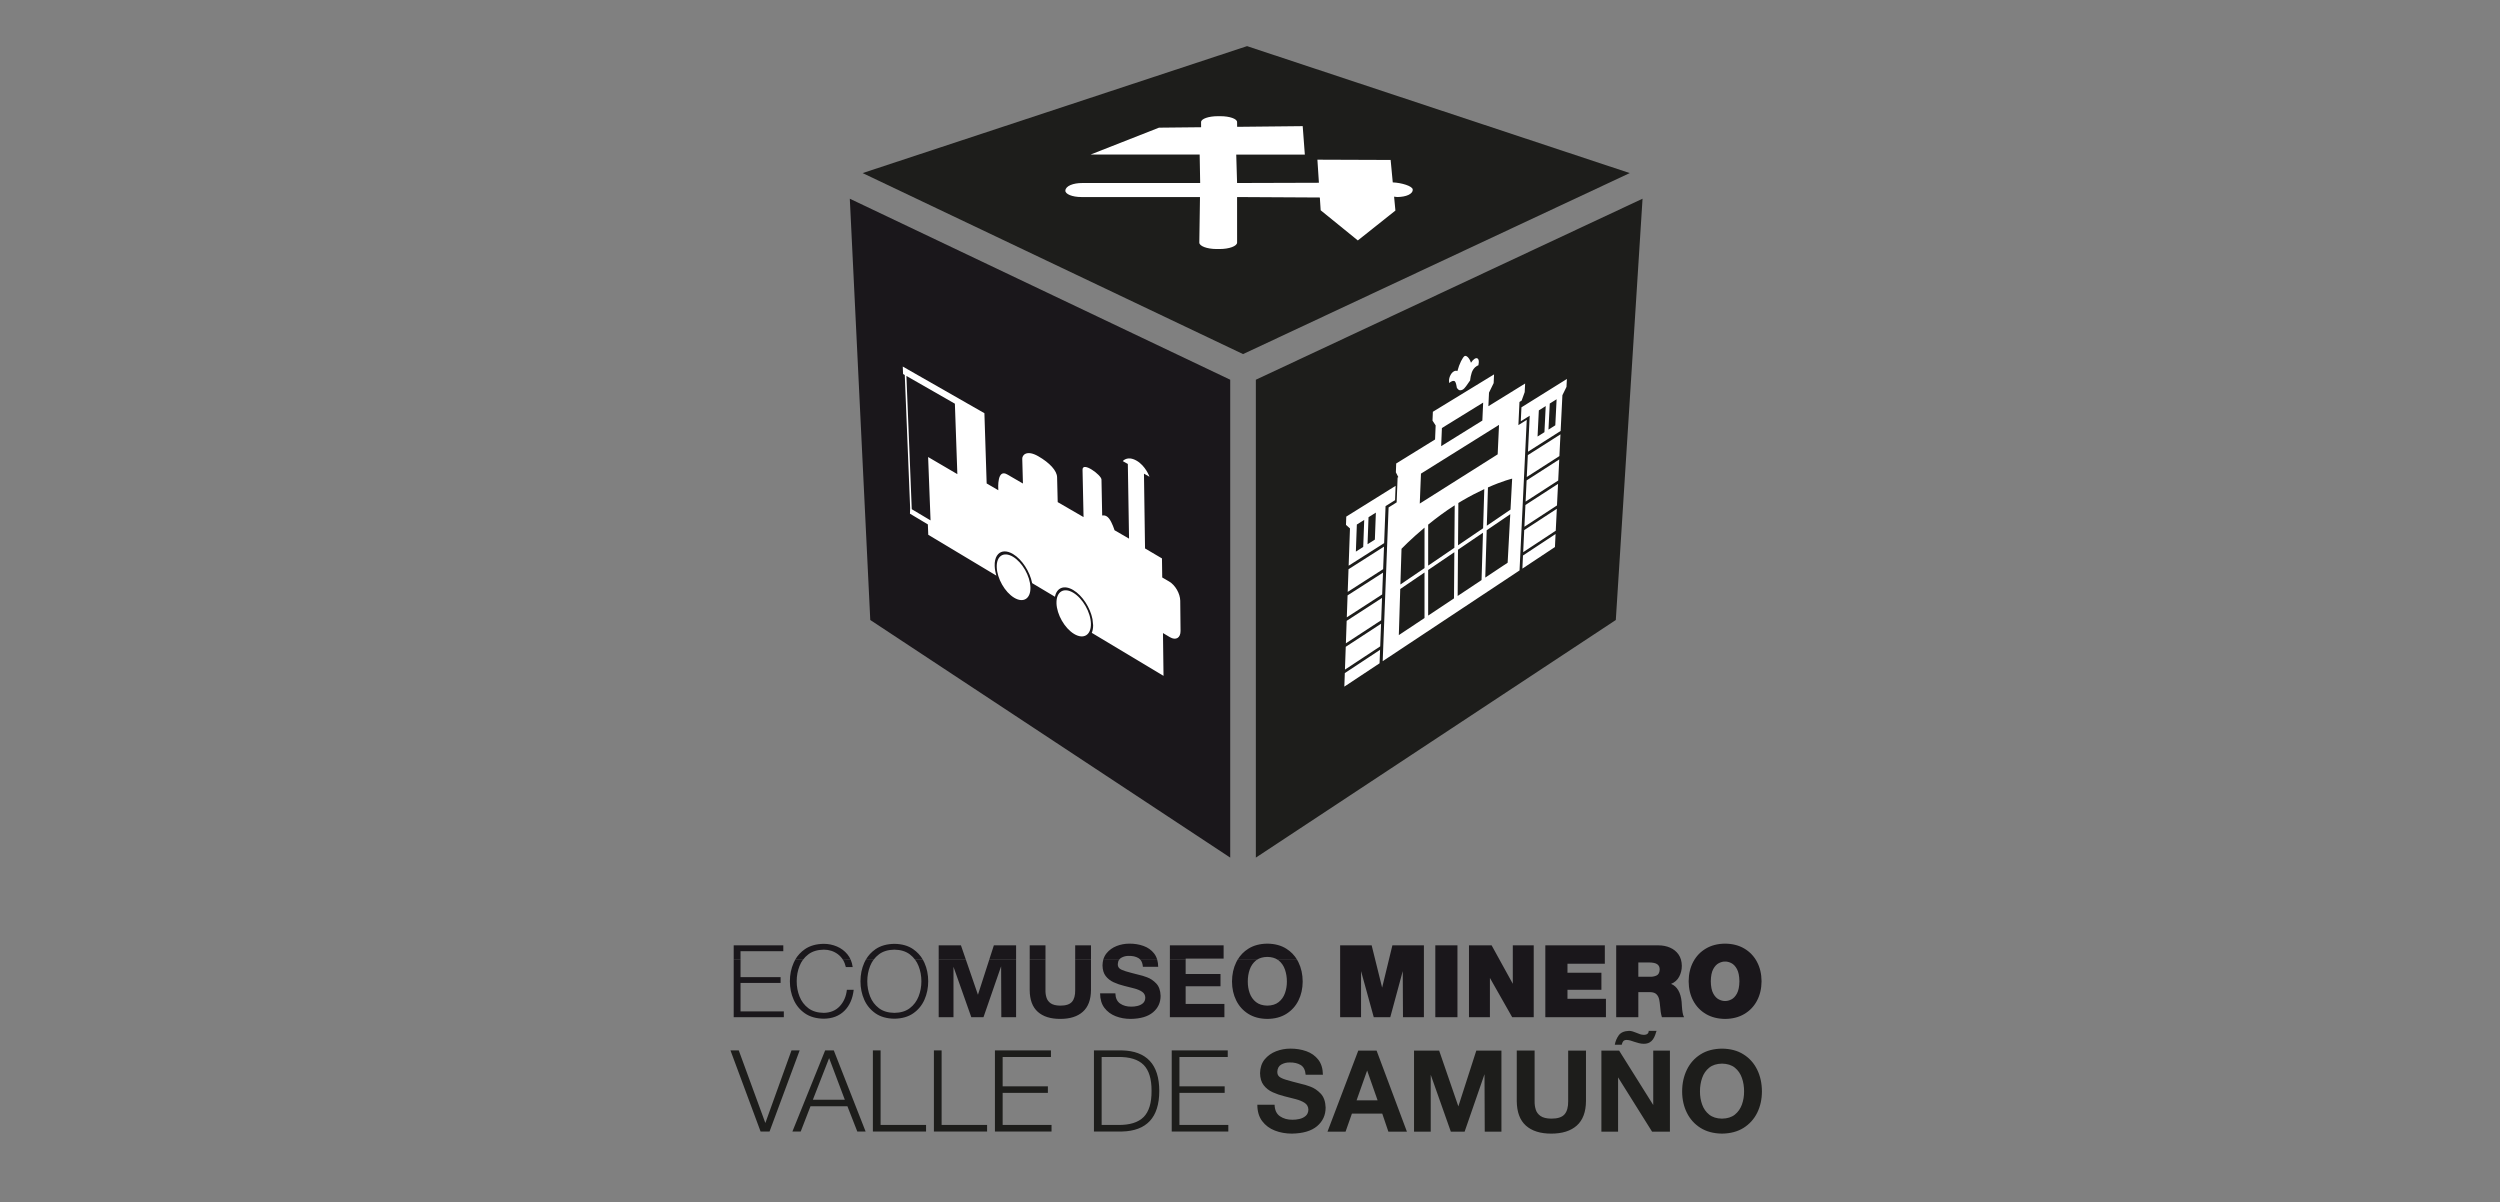 <?xml version="1.0" encoding="UTF-8"?><svg id="Capa_2" xmlns="http://www.w3.org/2000/svg" width="210" height="101" xmlns:xlink="http://www.w3.org/1999/xlink" viewBox="0 0 210 101"><rect x="0" y="0" width="210" height="101" fill="#808080" stroke="none"/><defs><style>.cls-1{fill:#fff;}.cls-2{fill:#1a171b;}.cls-3{clip-path:url(#clippath-1);}.cls-4{clip-path:url(#clippath);}.cls-5{fill:none;}.cls-6{fill:#1d1d1b;}</style><clipPath id="clippath"><rect class="cls-5" x="61.358" y="3.875" width="86.641" height="91.35"/></clipPath><clipPath id="clippath-1"><rect class="cls-5" x="61.358" y="3.875" width="86.641" height="91.35"/></clipPath></defs><g id="Capa_1-2"><g class="cls-4"><path class="cls-6" d="m105.616,92.801c.002.558.138,1.017.408,1.374.271.359.626.623,1.067.794.441.17.917.255,1.427.255.929-.014,1.634-.221,2.113-.623.479-.404.72-.925.722-1.563-.016-.509-.153-.9-.413-1.173-.261-.275-.549-.47-.864-.586-.315-.116-.564-.192-.747-.226-.563-.142-.991-.257-1.286-.346-.295-.09-.495-.184-.6-.281-.105-.099-.153-.235-.148-.404.014-.283.125-.484.337-.603.212-.118.444-.175.694-.172.366-.008.676.062.925.209.25.147.391.42.424.822h1.45c-.008-.523-.138-.945-.391-1.268-.254-.323-.586-.56-.999-.708-.411-.147-.858-.22-1.34-.218-.419,0-.823.074-1.209.224-.386.15-.703.377-.954.683-.249.305-.377.69-.387,1.153.006.422.108.759.303,1.011.195.254.445.45.753.591.309.139.634.252.977.337l.971.247c.306.08.558.187.753.318.196.133.295.32.303.561-.008.229-.084.405-.229.529-.145.124-.318.209-.523.255-.203.046-.396.068-.578.065-.413.005-.765-.093-1.054-.291-.291-.196-.441-.521-.455-.969h-1.45Zm5.892,2.261h1.518l.535-1.518h2.549l.515,1.518h1.557l-2.549-6.814h-1.537l-2.588,6.814Zm3.332-5.136l.878,2.502h-1.766l.887-2.502Zm3.939,5.136h1.402v-4.781l1.69,4.781h1.156l1.671-4.829.02,4.829h1.402v-6.814h-2.11l-1.509,4.686-1.614-4.686h-2.109v6.814Zm14.445-6.814h-1.498v4.238c.008.504-.094.878-.306,1.119-.212.243-.581.362-1.109.36-.399-.003-.699-.077-.903-.218-.203-.141-.339-.323-.407-.546-.068-.224-.101-.462-.094-.716v-4.238h-1.5v4.238c.008.925.263,1.612.765,2.064.502.451,1.215.677,2.138.675.92,0,1.634-.226,2.141-.678.507-.453.764-1.139.771-2.061v-4.238Zm1.292,6.814h1.402v-4.562l2.857,4.562h1.498v-6.814h-1.402v4.572l-2.866-4.572h-1.489v6.814Zm3.972-8.469c.006.093-.023.172-.09.235-.063.063-.169.097-.311.099-.11-.002-.218-.02-.322-.053-.107-.034-.207-.074-.309-.119-.099-.04-.198-.076-.298-.11-.101-.032-.204-.049-.312-.053-.411.014-.702.139-.872.374-.169.237-.28.499-.332.79h.583c.026-.122.068-.218.125-.291.059-.071.15-.108.277-.11.108,0,.216.017.326.048.11.031.223.07.342.113.119.042.244.077.374.11.13.034.266.051.41.053.193-.002.352-.039.476-.108.124-.07.223-.161.298-.272.074-.111.134-.23.179-.354.045-.124.083-.24.116-.352h-.66Zm2.811,5.09c.002.663.136,1.262.4,1.793.264.532.645.954,1.144,1.268.498.312,1.101.471,1.807.48.707-.009,1.308-.169,1.806-.48.499-.314.881-.736,1.146-1.268.263-.532.397-1.13.399-1.793-.002-.682-.136-1.293-.399-1.832-.264-.54-.646-.968-1.146-1.282-.498-.317-1.099-.476-1.806-.484-.707.008-1.309.167-1.807.484-.499.314-.88.742-1.144,1.282s-.399,1.15-.4,1.832m1.498,0c-.002-.404.059-.784.182-1.136.122-.354.318-.64.592-.861.272-.221.631-.334,1.079-.342.447.008.807.121,1.079.342.272.221.468.507.592.861.124.352.184.733.181,1.136.003.386-.057.751-.181,1.098-.124.345-.32.626-.592.846-.272.218-.632.332-1.079.339-.448-.006-.807-.121-1.079-.339-.274-.22-.47-.501-.592-.846-.124-.346-.184-.711-.182-1.098"/><path class="cls-6" d="m63.888,95.047h.754l2.529-6.813h-.686l-2.195,6.099-2.233-6.099h-.697l2.529,6.813Zm2.675,0h.697l.821-2.119h3.103l.829,2.119h.699l-2.673-6.813h-.727l-2.749,6.813Zm3.084-6.165l1.317,3.494h-2.682l1.365-3.494Zm3.676,6.165h4.466v-.552h-3.819v-6.261h-.648v6.813Zm5.125,0h4.468v-.552h-3.82v-6.261h-.648v6.813Zm5.127,0h4.754v-.552h-4.106v-2.693h3.8v-.552h-3.8v-2.464h4.058v-.552h-4.706v6.813Zm8.964-6.261h1.385c.972-.012,1.685.209,2.138.662.451.453.674,1.184.669,2.192.005,1.01-.218,1.741-.669,2.194-.453.453-1.166.674-2.138.662h-1.385v-5.709Zm-.648,6.261h2.358c1.028-.023,1.807-.318,2.336-.882.527-.566.792-1.408.795-2.525-.003-1.116-.267-1.957-.795-2.523-.529-.566-1.308-.86-2.336-.883h-2.358v6.813Zm6.534,0h4.754v-.552h-4.106v-2.693h3.8v-.552h-3.8v-2.464h4.058v-.552h-4.706v6.813Z"/><path class="cls-2" d="m112.57,85.445h1.758v-3.872l1.068,3.872h1.387l1.048-3.872.019,3.872h1.758v-6.035h-2.648l-.861,3.55-.88-3.55h-2.648v6.035Zm7.996,0h1.86v-6.037h-1.86v6.037Zm2.829,0h1.758v-3.297l1.871,3.297h1.809v-6.035h-1.758v3.228l-1.778-3.228h-1.902v6.035Zm6.413,0h5.091v-1.546h-3.231v-.754h2.851v-1.436h-2.851v-.753h3.138v-1.546h-4.998v6.035Zm5.952,0h1.86v-2.106h.989c.241.005.419.063.533.178.114.114.19.26.229.438.037.178.062.365.076.56.011.158.028.312.051.468.022.156.056.309.102.462h1.86c-.056-.099-.097-.23-.122-.394-.028-.164-.045-.329-.056-.495l-.026-.405c-.036-.38-.127-.7-.278-.962-.152-.261-.354-.442-.609-.542.308-.124.536-.326.683-.608.148-.281.221-.583.221-.906-.005-.38-.097-.699-.275-.954-.179-.257-.417-.448-.714-.577-.297-.13-.623-.193-.98-.193h-3.544v6.035Zm1.86-4.599h.872c.349,0,.592.054.728.158.135.104.199.25.193.442-.012.263-.105.43-.28.504-.175.074-.354.107-.54.097h-.974v-1.201Zm4.227,1.582c.005.618.133,1.165.387,1.638.254.473.609.844,1.067,1.113.456.267.993.405,1.608.41.617-.005,1.153-.142,1.609-.41.458-.269.813-.64,1.065-1.113.254-.473.383-1.02.388-1.638-.005-.62-.134-1.166-.388-1.639-.252-.475-.608-.844-1.065-1.113-.456-.269-.993-.405-1.609-.41-.615.005-1.152.141-1.608.41-.458.269-.813.639-1.067,1.113-.254.473-.382,1.019-.387,1.639m1.86,0c.006-.444.074-.787.207-1.028.13-.241.288-.407.473-.499.184-.091.357-.136.521-.13.164-.006.339.039.522.13.184.093.342.258.473.499.131.241.201.584.207,1.028-.006.444-.076.785-.207,1.028-.131.24-.289.407-.473.498-.184.093-.359.136-.522.131-.164.005-.337-.039-.521-.131-.186-.091-.343-.258-.473-.498-.133-.243-.201-.584-.207-1.028"/><path class="cls-2" d="m103.954,80.62c-.04.07-.077.138-.111.209-.235.479-.352,1.02-.354,1.623.002.587.119,1.116.354,1.587.233.472.57.846,1.013,1.124.442.277.976.419,1.6.425.626-.006,1.159-.148,1.6-.425.442-.278.781-.652,1.014-1.124.235-.472.352-1.0.356-1.587-.003-.603-.121-1.144-.356-1.623-.034-.071-.071-.139-.111-.206l-1.625-.003c.026.023.053.042.079.062.241.196.416.45.524.764.108.312.162.648.161,1.006.002.342-.053.666-.161.972-.108.305-.283.555-.524.748-.241.195-.561.294-.957.301-.394-.008-.714-.107-.956-.301-.241-.193-.416-.444-.526-.748-.108-.306-.161-.63-.159-.972-.002-.359.051-.694.159-1.006.11-.314.284-.567.526-.764.026-.02.053-.039.079-.059l-1.625-.003Zm-5.685,0v4.825h4.582v-1.115h-3.256v-1.481h2.927v-1.031h-2.927v-1.198h-1.326Zm-2.472,0c.116.142.186.337.206.589h1.285c-.003-.216-.029-.413-.08-.591l-1.41.002Zm-3.124,0c-.037.148-.059.303-.062.472.006.373.094.671.267.895.173.224.396.397.668.523.272.124.561.224.866.298l.86.219c.271.071.493.165.666.283.173.118.261.283.267.495-.006.204-.073.36-.201.47s-.283.184-.464.226c-.179.042-.349.06-.512.057-.366.005-.677-.082-.934-.257s-.391-.461-.403-.86h-1.283c.002.495.122.901.362,1.218s.555.55.945.703c.39.152.812.227,1.265.226.823-.012,1.446-.195,1.871-.553.425-.356.638-.816.64-1.382-.014-.451-.136-.797-.366-1.04-.232-.243-.485-.416-.767-.518-.278-.104-.498-.17-.659-.201-.499-.125-.88-.227-1.141-.306-.261-.079-.438-.162-.532-.25-.091-.087-.136-.206-.13-.357.006-.142.042-.261.107-.357l-1.33-.003Zm-6.178,0v2.543c.005.818.23,1.427.676,1.827.445.4,1.076.6,1.894.598.815,0,1.445-.199,1.895-.601.45-.402.677-1.01.683-1.824v-2.543h-1.327v2.543c.008.447-.084.776-.271.991-.187.215-.515.32-.982.32-.354-.005-.62-.07-.799-.193-.181-.125-.3-.288-.36-.485-.062-.198-.09-.408-.084-.632v-2.543h-1.326Zm-7.645,0v4.825h1.243v-4.236l1.497,4.236h1.023l1.481-4.277.017,4.277h1.241v-4.825h-2.257l-.948,2.939-1.011-2.939h-2.287Zm-6.125,0c-.046.084-.09.17-.13.258-.21.475-.315.991-.315,1.549,0,.557.105,1.073.315,1.547.212.475.527.856.949,1.149.422.291.951.439,1.585.448.632-.009,1.158-.158,1.578-.448.422-.292.738-.674.948-1.149.21-.475.315-.991.315-1.547,0-.558-.105-1.074-.315-1.549-.04-.088-.084-.175-.13-.257l-.654-.002c.117.161.215.339.291.532.158.402.235.827.235,1.275,0,.447-.077.872-.235,1.274-.158.402-.403.731-.737.986-.335.255-.767.387-1.296.394-.532-.008-.965-.139-1.3-.394-.335-.255-.583-.584-.741-.986-.158-.402-.235-.827-.235-1.274,0-.448.077-.873.235-1.275.076-.193.173-.371.291-.532h-.654Zm-1.917,0c.108.181.19.385.244.615h.575c-.031-.226-.087-.431-.167-.618l-.652.003Zm-4.013,0c-.045.084-.09.17-.128.258-.21.475-.317.991-.317,1.549,0,.557.107,1.073.317,1.547.21.475.527.856.949,1.149.422.291.951.439,1.585.448.713-.009,1.288-.227,1.725-.659.438-.43.699-1.019.785-1.767h-.574c-.059.55-.257,1.008-.591,1.371-.335.363-.784.552-1.347.564-.532-.008-.965-.139-1.3-.394-.336-.255-.583-.584-.741-.986s-.237-.827-.235-1.274c-.002-.448.077-.873.235-1.275.076-.193.173-.371.291-.532h-.655Zm-5.164,0v4.825h4.211v-.489h-3.637v-2.387h3.366v-.489h-3.366v-1.461h-.574Z"/><path class="cls-2" d="m105.579,80.62c.23-.153.523-.235.877-.24.356.005.646.087.877.243l1.626-.003c-.226-.38-.526-.69-.903-.926-.441-.28-.974-.422-1.6-.428-.625.006-1.158.148-1.6.428-.376.237-.676.546-.901.929l1.625-.003Zm-5.983,0v-.096h3.188v-1.115h-4.514v1.211h1.326Zm-5.594,0c.046-.068.111-.127.192-.172.187-.105.393-.156.615-.153.325-.008.598.054.819.184.063.039.121.087.169.144l1.41-.003c-.059-.204-.147-.382-.266-.535-.226-.286-.521-.495-.886-.626s-.761-.196-1.186-.193c-.373,0-.73.065-1.071.198-.343.135-.623.336-.844.605-.131.161-.226.346-.281.557l1.33-.005Zm-2.359-1.211h-1.327v1.211h1.327v-1.211Zm-3.822,0h-1.326v1.211h1.326v-1.211Zm-2.469,1.211v-1.211h-1.868l-.39,1.211h2.257Zm-4.216,0l-.417-1.211h-1.869v1.211h2.287Zm-7.758,0c.127-.17.277-.322.45-.453.335-.255.768-.387,1.3-.396.529.009.96.141,1.296.396.172.131.322.283.447.453h.654c-.202-.356-.475-.652-.818-.889-.42-.291-.946-.441-1.578-.448-.634.008-1.163.158-1.585.448-.343.237-.617.533-.819.891l.654-.002Zm-5.929,0c.127-.17.275-.322.45-.453.335-.255.768-.387,1.3-.396.45.003.843.13,1.181.383.17.128.314.284.427.468l.652-.003c-.073-.167-.164-.319-.277-.456-.238-.289-.532-.509-.88-.657-.349-.148-.717-.224-1.104-.224-.635.008-1.163.158-1.585.448-.343.237-.617.533-.821.891l.655-.002Zm-5.246,0v-.722h3.594v-.489h-4.167v1.211h.574Z"/></g><polygon class="cls-6" points="72.46 14.539 104.753 3.875 136.898 14.539 104.416 29.744 72.46 14.539"/><polygon class="cls-2" points="71.384 16.692 103.338 31.897 103.338 72.039 73.103 52.08 71.384 16.692"/><polygon class="cls-6" points="137.974 16.692 105.492 31.897 105.492 72.039 135.728 52.08 137.974 16.692"/><g class="cls-3"><path class="cls-1" d="m83.726,47.648c-.031-.95.578-1.346,1.361-.882.784.466,1.442,1.621,1.469,2.573.026.952-.587,1.339-1.368.869-.779-.468-1.432-1.614-1.461-2.56m5.018,3.013c-.023-.957.603-1.35,1.402-.875.802.478,1.47,1.645,1.49,2.605.02.957-.614,1.342-1.412.861-.796-.479-1.458-1.637-1.481-2.591m-6.054-15.953l.189,5.902.979.57c-.015-.224-.1-1.82.748-1.328l1.32.765-.057-2.081c-.009-.317.379-.766,1.342-.213.966.555,1.572,1.218,1.585,1.764l.051,2.091,2.171,1.258-.085-3.975c-.015-.736,1.585.448,1.591.818l.059,3.027s.298-.099.567.237c.269.337.47.996.47.996l1.22.707-.102-6.273-.424-.239s.374-.48,1.146-.044c.776.438,1.098,1.359,1.098,1.359l-.465-.263.09,6.283,1.422.838.022,1.601.588.343c.504.294.918,1.014.925,1.609l.026,2.534c.006.591-.394.826-.895.529l-.581-.346.046,3.595-6.026-3.613c.074-.173.114-.385.114-.634l-.054-.515c-.186-.962-.846-1.988-1.616-2.446-.767-.456-1.391-.196-1.537.563l-1.916-1.144c-.189-.965-.847-1.993-1.611-2.447-.516-.306-.965-.28-1.243.008l-.114.148c-.125.206-.192.49-.179.841.008.266.059.544.144.821l-5.723-3.432-.034-.872-1.504-.9.016-.458-.452-11.192-.142-.082-.026-.628,6.861,3.92Zm-4.524,9.007l-.204-5.325,2.455,1.438-.207-5.917-4.072-2.332.45,11.195,1.579.94Z"/><path class="cls-1" d="m130.615,45.951l-2.735,1.813.051-1.102,2.737-1.804-.053,1.093Zm-2.668.43l.087-1.852,2.74-1.79-.091,1.84-2.735,1.803Zm.102-2.135l.087-1.826,2.74-1.775-.09,1.813-2.736,1.788Zm.1-2.11l.087-1.782,2.74-1.761-.087,1.769-2.74,1.773Zm.099-2.067l.09-1.839,2.741-1.745-.09,1.826-2.741,1.758Zm1.014-5.597l-.108,2.197.578-.366.108-2.193-.578.363Zm.917-.575l-.108,2.192.574-.364.11-2.188-.575.361Zm-1.829,4.046l.145-3.024-.75.47.056-1.174,3.817-2.381-.034.666-.343.698-.148,3.002-2.743,1.743Zm-15.426,19.735l.04-1.138,2.962-1.956-.043,1.133-2.959,1.96Zm.051-1.43l.068-1.917,2.967-1.939-.073,1.903-2.962,1.953Zm.079-2.209l.066-1.889,2.971-1.925-.071,1.875-2.967,1.939Zm.077-2.183l.065-1.844,2.976-1.911-.07,1.832-2.971,1.923Zm.076-2.138l.068-1.903,2.981-1.897-.073,1.891-2.976,1.909Zm.767-5.657l-.082,2.275.618-.393.084-2.271-.62.389Zm.982-.616l-.083,2.27.615-.39.084-2.266-.615.386Zm-1.67,4.073l.111-3.13-.334-.299.023-.695,4.145-2.585-.046,1.204-.799.502-.119,3.109-2.981,1.895Zm10.205-15.565c-.237.361-.473.686-.591.756-.135.083-.351.149-.479-.089-.07.125-.062-.566-.267-.617-.207-.051-.416.171-.416.171,0,0-.101-.334.136-.723.148-.245.382-.368.547-.281.159-.614.451-1.169.6-1.259.145-.087.411.143.54.56.179-.289.407-.441.54-.369.21.116.077.59.077.59,0,0-.198.025-.419.335s-.267.925-.267.925m-2.372,4.001l-.063,1.523,3.46-2.149.068-1.511-3.465,2.137Zm-1.759,3.831l-.101,2.515,6.544-4.135.114-2.477-6.558,4.097Zm-1.86,13.564l2.158-1.436v-3.823l-2.039,1.387-.119,3.873Zm2.464-1.639l2.171-1.446.029-3.879-2.2,1.495v3.83Zm2.478-1.648l2.007-1.336.119-3.977-2.098,1.427-.028,3.886Zm2.319-1.544l1.88-1.25.22-4.075-1.98,1.347-.119,3.979Zm2.12-5.709l.139-2.603s-.773.18-2.033.738l-.096,3.217,1.99-1.353Zm-2.201-1.725c-.547.254-1.172.573-1.854.972l-.325.196-.028,3.555,2.107-1.433.099-3.289Zm-2.484,1.36c-.819.523-1.578,1.093-2.231,1.625v3.444l2.201-1.498.029-3.571Zm-2.537,1.877c-1.175.985-1.933,1.776-1.933,1.776l-.094,3.002,2.027-1.379v-3.399Zm-2.2-4.242l-.207-.404.028-.743,3.265-2.017.049-1.179-.264-.406.031-.741,5.139-3.14-.033.731-.39.8-.053,1.142,3.087-1.907-.036.724-.258.713-.181.113-.091,1.946.702-.441-.605,12.647-11.495,7.622.495-12.914.677-.425.08-2.086.057-.036Z"/><path class="cls-1" d="m103.915,10.252l.005.402,5.507-.058.179,2.391-5.762-.003.071,2.389,6.874-.021-.127-1.939,6.152.023.178,1.885c.741.029,1.657.311,1.677.595.026.385-.553.626-1.296.635l-.269-.031.111,1.167-3.157,2.51-3.121-2.534-.07-1.073-6.952-.039.002,3.822c0,.301-.66.545-1.473.545h-.237c-.813,0-1.469-.245-1.464-.545l.056-3.822h-9.964c-.762,0-1.364-.245-1.344-.546.026-.389.659-.632,1.416-.632l9.908.001-.043-2.391-9.154-.005,5.736-2.254,3.539-.037-.003-.433c.003-.273.632-.494,1.404-.494h.226c.771,0,1.396.221,1.396.494"/></g></g><g id="Capa_2-2"><rect class="cls-5" width="210" height="101"/></g></svg>